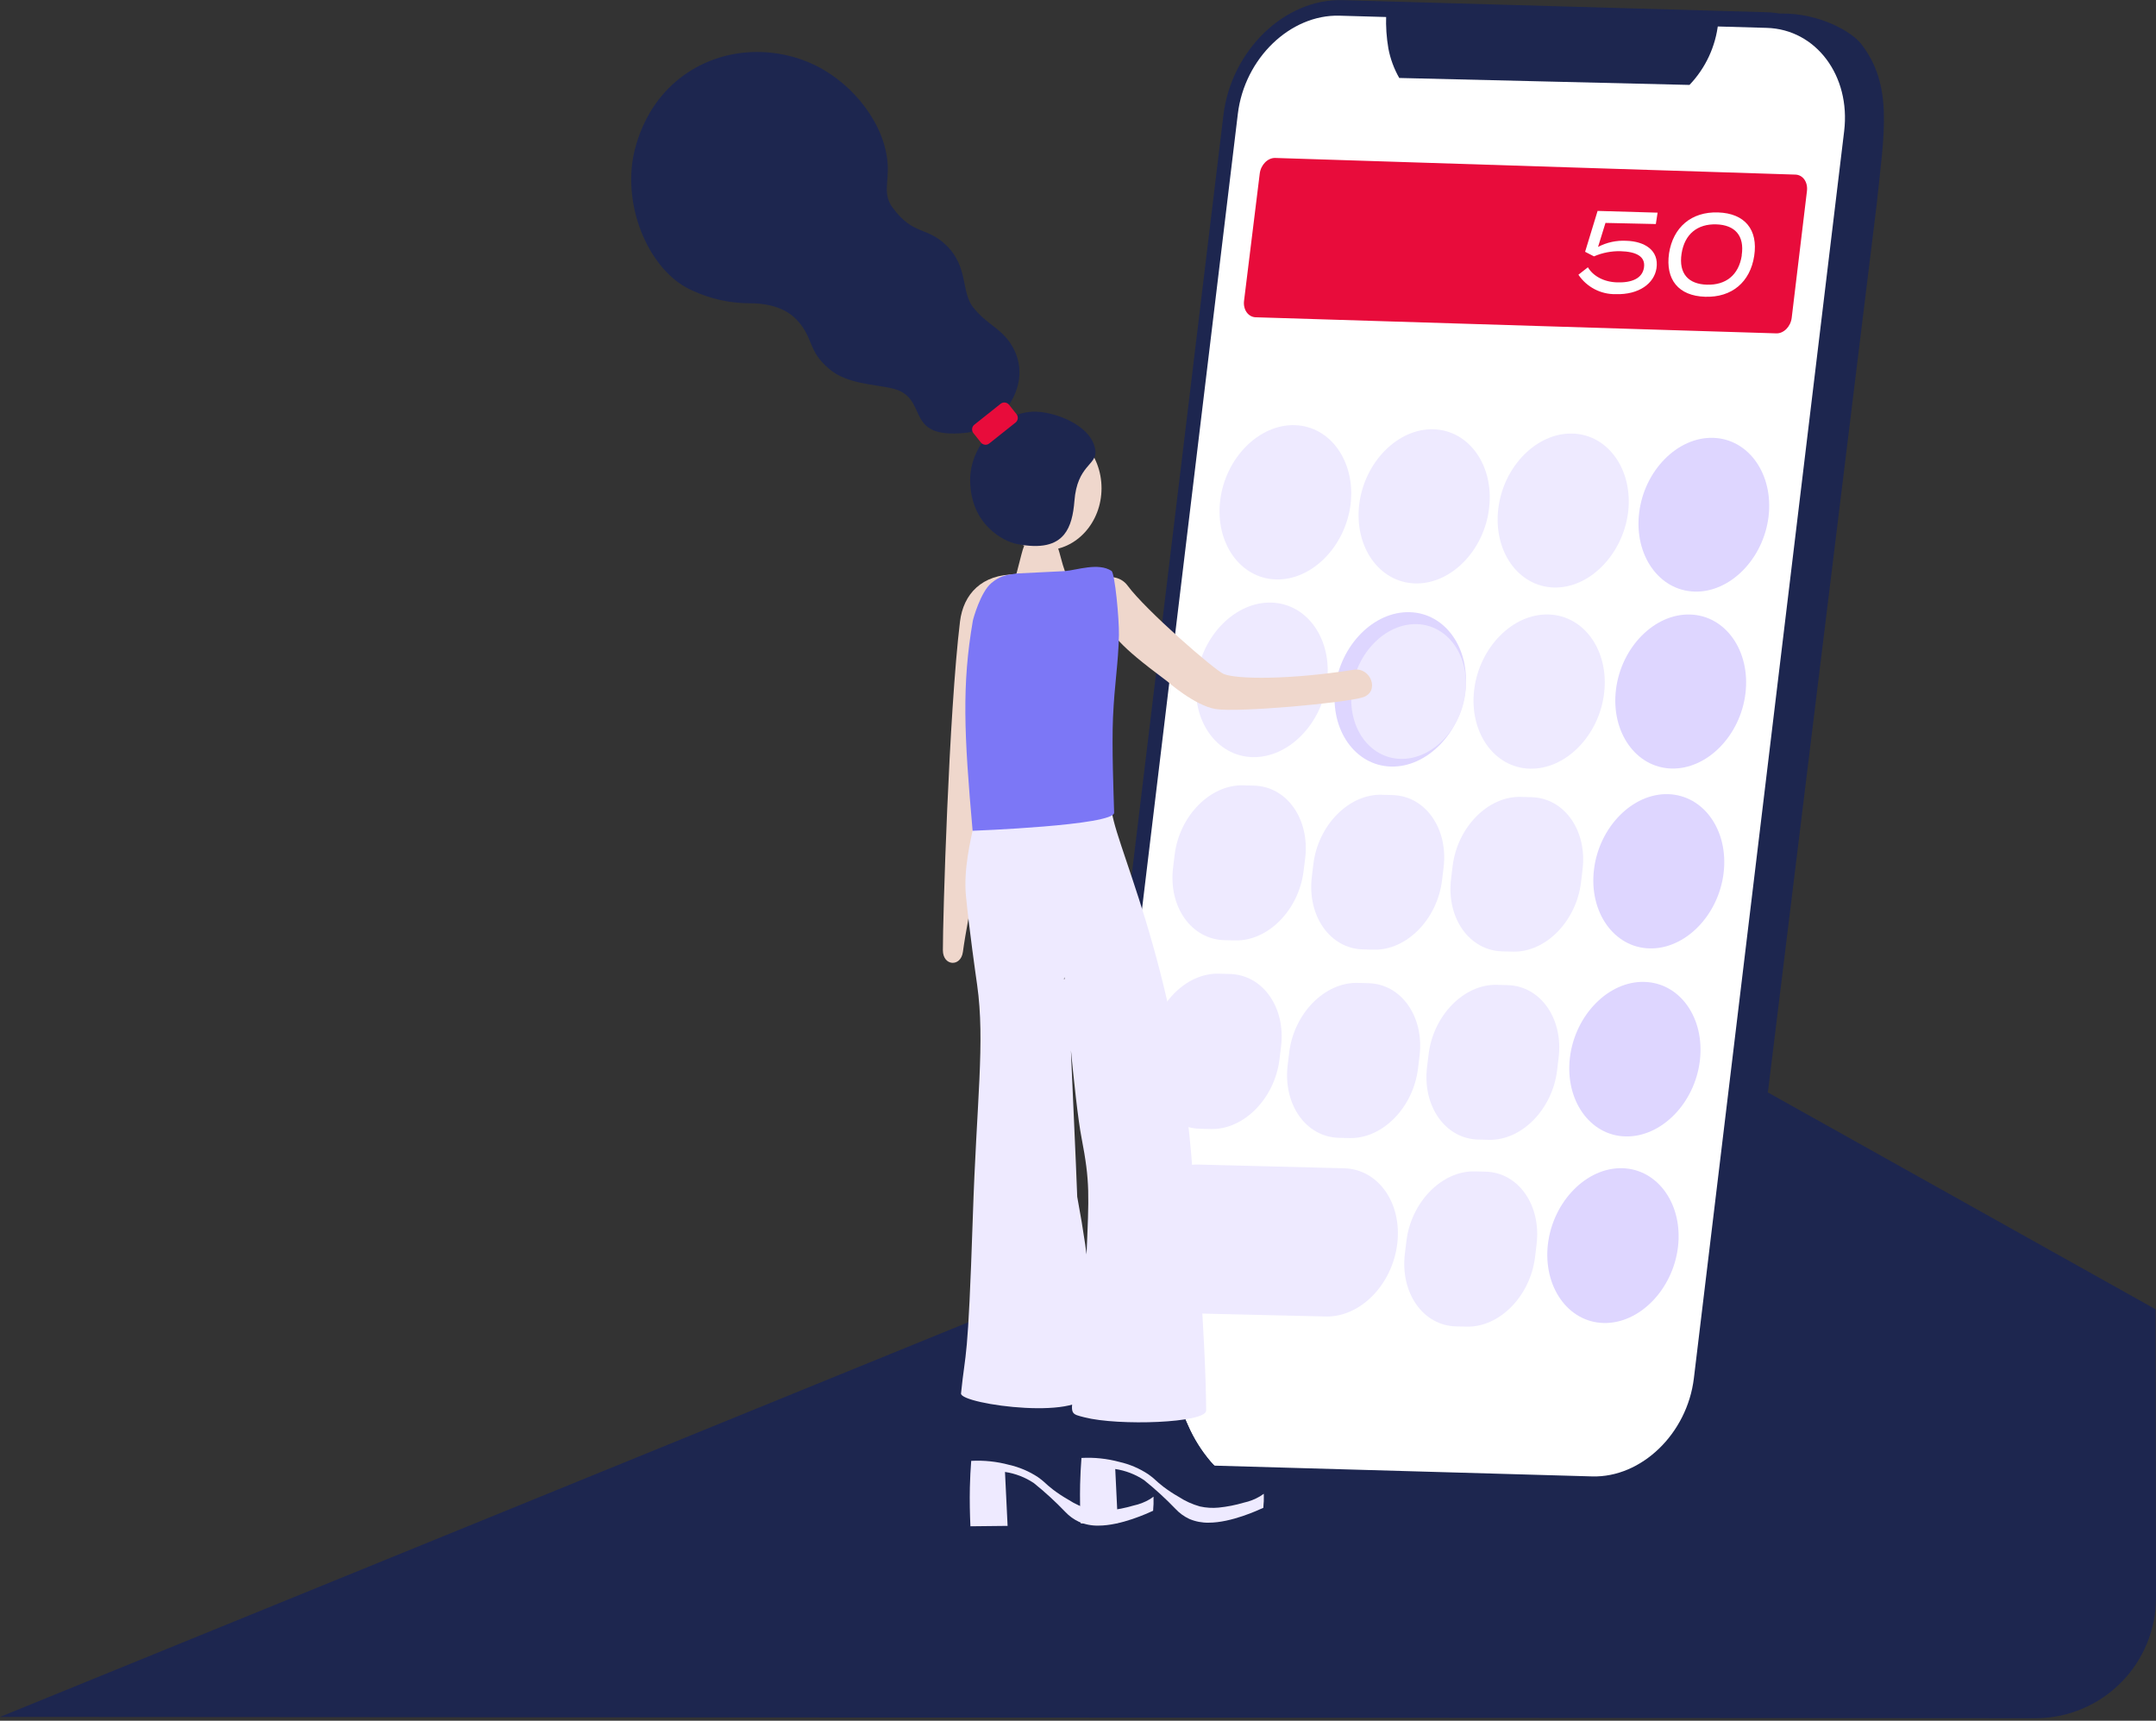<?xml version="1.0" encoding="utf-8"?>
<svg xmlns="http://www.w3.org/2000/svg" fill="none" height="463" viewBox="0 0 580 463" width="580">
<rect x="0" y="0" width="580" height="463" fill="#333333" stroke="none"/>
<g clip-path="url(#clip0_2450_3332)">
<path d="M547.6 462.33L0 461.98L448.84 278.98L579.9 352.3L580 429.88C580 438.478 576.588 446.724 570.513 452.808C564.439 458.892 556.198 462.317 547.6 462.33V462.33Z" fill="#1D264F"/>
<path d="M479.16 3.64C489.7 3.52 498.23 8.69 500.58 11.69C509.47 22.98 506.82 35.98 504.86 54.98L466.19 370.66C464.91 378.02 462.33 385.35 457.19 391.39C451.11 398.5 438.07 401.66 429.03 401.5C411.66 401.2 459.39 282.75 471.11 129.5C475.14 76.37 465.45 3.79 479.16 3.64Z" fill="#1D264F"/>
<path d="M427.13 401.54L313.13 398.28C297.61 397.84 286.62 383.19 288.73 365.73L329.12 30.98C331.23 13.52 345.66 -0.41 361.19 0.04L475.19 3.29C490.72 3.73 501.7 18.38 499.59 35.84L459.19 370.6C457.08 388.06 442.66 401.98 427.13 401.54Z" fill="#1D264F"/>
<path d="M428.31 397.26L313.39 393.98C300.14 393.6 290.77 381.1 292.57 366.2L333 30.63C334.79 15.72 347.11 3.84 360.36 4.22L475.28 7.5C488.53 7.88 497.9 20.38 496.11 35.28L455.68 370.86C453.88 385.76 441.57 397.64 428.31 397.26Z" fill="white"/>
<path d="M372.9 4.15C372.792 7.133 372.993 10.119 373.5 13.06C374.029 15.843 375.016 18.519 376.42 20.98L454.5 22.85C458.837 18.313 461.551 12.47 462.22 6.23" fill="#1D264F"/>
<path d="M477.86 89.7L337.79 85.37C335.79 85.31 334.37 83.31 334.67 80.93L338.89 46.71C339.18 44.33 341.06 42.44 343.07 42.5L483 46.98C485 47.05 486.39 48.98 486.1 51.4L482 85.5C481.72 87.87 479.85 89.76 477.86 89.7Z" fill="#E80C3B"/>
<path d="M343.25 155.91C333.61 155.63 326.87 146.05 328.25 134.63C329.66 123.21 338.7 114.11 348.33 114.4C357.96 114.69 364.69 124.26 363.33 135.67C361.92 147.08 352.89 156.19 343.25 155.91Z" fill="#EEEAFF"/>
<path d="M380.65 156.98C371.03 156.7 364.29 147.13 365.65 135.72C367.05 124.31 376.07 115.22 385.65 115.51C395.26 115.8 401.98 125.36 400.59 136.75C399.26 148.17 390.26 157.28 380.65 156.98Z" fill="#EEEAFF"/>
<path d="M418 158.08C408.4 157.8 401.68 148.24 403.07 136.84C404.46 125.45 413.45 116.37 423.07 116.66C432.66 116.95 439.37 126.5 437.99 137.88C436.52 149.26 427.55 158.36 418 158.08Z" fill="#EEEAFF"/>
<path d="M455.87 159.18C446.29 158.9 439.58 149.35 440.96 137.97C442.34 126.59 451.31 117.52 460.87 117.81C470.44 118.1 477.14 127.63 475.77 139C474.39 150.37 465.44 159.46 455.87 159.18Z" fill="#DED6FF"/>
<path d="M451.4 335.58C450 347.03 441 356.21 431.42 355.98C421.8 355.75 415.07 346.18 416.42 334.72C417.81 323.27 426.81 314.09 436.42 314.33C446.05 314.58 452.78 324.13 451.4 335.58Z" fill="#DED6FF"/>
<path d="M457.29 285.42C455.91 296.85 446.93 306.01 437.29 305.78C427.68 305.54 420.96 295.98 422.34 284.53C423.73 273.1 432.72 263.95 442.34 264.2C452 264.45 458.67 273.98 457.29 285.42Z" fill="#DED6FF"/>
<path d="M463.68 234.9C462.3 246.31 453.33 255.44 443.74 255.19C434.15 254.94 427.42 245.38 428.81 233.96C430.19 222.54 439.17 213.42 448.76 213.68C458.35 213.98 465.06 223.49 463.68 234.9Z" fill="#DED6FF"/>
<path d="M469.56 186.55C468.19 197.94 459.23 207.05 449.65 206.79C440.06 206.52 433.34 196.97 434.72 185.57C436.11 174.17 445.08 165.07 454.66 165.35C464.23 165.62 470.93 175.16 469.56 186.55Z" fill="#DED6FF"/>
<path d="M378.35 333.92C379.63 323.4 387.92 314.97 396.75 315.19L399.64 315.26C408.47 315.48 414.64 324.26 413.37 334.77L412.96 338.21C411.68 348.73 403.41 357.16 394.57 356.96L391.68 356.89C382.83 356.68 376.68 347.89 377.93 337.37" fill="#EEEAFF"/>
<path d="M384.32 283.67C385.6 273.16 393.87 264.76 402.7 264.99L405.59 265.07C414.4 265.3 420.59 274.07 419.3 284.56L418.89 288C417.61 298.5 409.35 306.91 400.52 306.69L397.63 306.62C388.8 306.4 382.63 297.62 383.9 287.11" fill="#EEEAFF"/>
<path d="M390.78 233.04C392.06 222.56 400.32 214.18 409.14 214.42L412.03 214.5C420.84 214.74 427.03 223.5 425.73 233.98L425.32 237.42C424.04 247.9 415.79 256.29 406.97 256.06L404.08 255.98C395.26 255.75 389.08 246.98 390.36 236.48" fill="#EEEAFF"/>
<path d="M431.53 186.57C430.15 197.97 421.16 207.09 411.53 206.83C401.92 206.56 395.19 197 396.58 185.58C397.98 174.17 406.97 165.06 416.58 165.34C426.2 165.61 432.92 175.16 431.53 186.57Z" fill="#EEEAFF"/>
<path d="M346.82 283.17C348.11 272.65 356.4 264.24 365.25 264.47L368.15 264.55C376.99 264.78 383.15 273.55 381.89 284.06L381.47 287.5C380.18 298.02 371.9 306.44 363.05 306.22L360.15 306.15C351.3 305.93 345.15 297.15 346.4 286.61" fill="#EEEAFF"/>
<path d="M353.32 232.49C354.61 221.99 362.89 213.6 371.73 213.85L374.63 213.93C383.46 214.17 389.63 222.93 388.35 233.43L387.93 236.87C386.65 247.36 378.38 255.76 369.54 255.53L366.64 255.46C357.8 255.22 351.64 246.46 352.9 235.93" fill="#EEEAFF"/>
<path d="M394.19 185.98C392.8 197.39 383.78 206.52 374.19 206.26C364.56 205.99 357.82 196.42 359.19 184.99C360.59 173.56 369.62 164.44 379.24 164.72C388.86 164.98 395.58 174.55 394.19 185.98Z" fill="#DED6FF"/>
<path d="M309.48 280.71C310.78 270.18 319.09 261.71 327.96 261.99L330.86 262.07C339.72 262.3 345.91 271.07 344.62 281.61L344.2 285.06C342.91 295.58 334.6 304.01 325.73 303.79L322.83 303.72C313.95 303.5 307.75 294.72 309.05 284.16" fill="#EEEAFF"/>
<path d="M316 229.98C317.3 219.47 325.61 211.07 334.47 211.31L337.37 211.39C346.22 211.64 352.37 220.39 351.12 230.92L350.69 234.36C349.4 244.87 341.1 253.27 332.25 253.04L329.34 252.97C320.48 252.73 314.28 243.97 315.58 233.42" fill="#EEEAFF"/>
<path d="M357 183.42C355.6 194.85 346.56 203.99 336.91 203.72C327.26 203.45 320.51 193.87 321.91 182.43C323.32 170.99 332.37 161.86 342.02 162.14C351.67 162.42 358.4 171.98 357 183.42Z" fill="#EEEAFF"/>
<path d="M356.66 354.23L317.58 353.31C308.28 353.09 301.85 343.96 303.21 332.92C304.57 321.92 313.21 313.12 322.49 313.35L361.54 314.35C370.8 314.58 377.22 323.69 375.88 334.7C374.53 345.69 365.93 354.45 356.66 354.23Z" fill="#EEEAFF"/>
<path d="M322.32 368.45C322.32 368.45 323.14 369.65 323.32 369.28C323.5 368.91 323.9 367.69 323.24 367.49C322.93 367.39 322.71 367.72 322.54 368.02L322.32 368.45Z" fill="#C8C6DC"/>
<path d="M435.09 75.98C438.87 76.09 441.82 74.98 442.26 71.98C442.7 68.98 440.15 67.71 435.93 67.59C433.484 67.536 431.056 68.01 428.81 68.98L426.42 67.75L429.78 56.75L445.92 57.22L445.45 60.28L431.9 59.98L429.9 66.44C432.241 65.212 434.871 64.642 437.51 64.79C442.39 64.93 446.37 67.32 445.62 72.21C445 76.21 441 79.34 434.62 79.15C432.649 79.181 430.702 78.719 428.956 77.805C427.209 76.892 425.719 75.556 424.62 73.92L427.17 71.92C428.47 74.12 431.28 75.89 435.09 75.98Z" fill="white"/>
<path d="M449 68.16C450.09 61.16 455 56.92 462.2 57.16C469.4 57.4 472.99 61.81 471.91 68.85C470.83 75.89 465.91 80.08 458.71 79.85C451.51 79.62 448 75.2 449 68.16ZM468.54 68.72C469.37 63.36 466.67 60.52 461.7 60.37C456.73 60.22 453.19 62.9 452.37 68.26C451.55 73.62 454.21 76.46 459.21 76.6C464.21 76.74 467.75 74.08 468.57 68.72H468.54Z" fill="white"/>
<path d="M394.21 186.49C393 196.49 385.13 204.42 376.73 204.19C368.32 203.96 362.44 195.61 363.67 185.63C364.89 175.63 372.76 167.7 381.16 167.94C389.56 168.18 395.43 176.53 394.21 186.49Z" fill="#EEEAFF"/>
<path d="M273.26 154.56C264.12 154.47 259.17 159.85 258.26 167.2C255.26 191.97 253.62 247.42 253.65 255.67C253.65 259.98 258.49 260.27 259.04 256.12C261.5 237.56 280.46 154.63 273.26 154.56Z" fill="#EFD7CC"/>
<path d="M271.44 394.14C274.212 394.77 276.847 395.894 279.22 397.46C282.16 399.46 282.4 400.76 286.01 403.85C288.019 405.741 290.301 407.319 292.78 408.53C299.6 411.14 308.1 404.53 310.3 402.7C310.124 402.317 309.984 401.919 309.88 401.51C309.48 399.88 306.17 398.51 306.17 398.51C302.05 396.77 300.3 397.76 297.72 395.84C297.102 395.331 296.533 394.765 296.02 394.15C293.515 391.211 291.462 387.915 289.93 384.37C289.44 383.31 288.61 381.45 287.93 379.64C285.93 374.14 286.07 369.14 286.57 360.74C286.99 353.47 287.47 347.28 287.89 342.52C280.272 341.441 272.557 341.223 264.89 341.87C263.75 341.97 262.62 342.09 261.52 342.22C261.94 347.47 262.52 351.8 262.87 354.7C264.3 365.03 265.33 366.79 264.58 371.58C264 375 263.219 378.382 262.24 381.71C261.428 384.105 260.993 386.612 260.95 389.14C260.945 390.481 261.059 391.819 261.29 393.14C264.705 392.937 268.13 393.274 271.44 394.14V394.14Z" fill="#1D264F"/>
<path d="M271.44 394.14C274.212 394.77 276.847 395.894 279.22 397.46C282.16 399.46 282.4 400.76 286.01 403.85C288.019 405.741 290.301 407.319 292.78 408.53C299.6 411.14 308.1 404.53 310.3 402.7C310.124 402.317 309.984 401.919 309.88 401.51C309.48 399.88 306.17 398.51 306.17 398.51C302.05 396.77 300.3 397.76 297.72 395.84C297.102 395.331 296.533 394.765 296.02 394.15C293.515 391.211 291.462 387.915 289.93 384.37C289.44 383.31 288.61 381.45 287.93 379.64C285.93 374.14 286.07 369.14 286.57 360.74C286.99 353.47 287.47 347.28 287.89 342.52C280.272 341.441 272.557 341.223 264.89 341.87C263.75 341.97 262.62 342.09 261.52 342.22C261.94 347.47 262.52 351.8 262.87 354.7C264.3 365.03 265.33 366.79 264.58 371.58C264 375 263.219 378.382 262.24 381.71C261.428 384.105 260.993 386.612 260.95 389.14C260.945 390.481 261.059 391.819 261.29 393.14C264.705 392.937 268.13 393.274 271.44 394.14V394.14Z" fill="#1D264F"/>
<path d="M260.91 400.18C260.83 403.88 260.91 407.41 261.06 410.68L271.06 410.57L270.36 396.06C273.14 396.471 275.795 397.496 278.13 399.06C281.111 401.458 283.934 404.047 286.58 406.81C287.636 407.937 288.899 408.85 290.3 409.5C291.939 410.2 293.708 410.541 295.49 410.5C301.6 410.5 308.82 407.13 310.21 406.5C310.21 405.94 310.3 405.34 310.32 404.71C310.34 404.08 310.32 403.32 310.32 402.71C310.08 402.88 309.74 403.13 309.32 403.4C307.963 404.202 306.483 404.776 304.94 405.1C302.736 405.751 300.476 406.2 298.19 406.44C296.497 406.603 294.789 406.495 293.13 406.12C291.091 405.55 289.151 404.67 287.38 403.51C285.969 402.711 284.612 401.819 283.32 400.84C282.406 400.134 281.529 399.383 280.69 398.59C280.69 398.59 279.92 397.93 279.25 397.47C276.878 395.902 274.243 394.778 271.47 394.15C268.149 393.25 264.705 392.889 261.27 393.08V393.08C261.09 395.367 260.97 397.733 260.91 400.18Z" fill="#EEEAFF"/>
<path d="M301.09 393.35C303.863 393.981 306.499 395.11 308.87 396.68C311.82 398.68 312.06 399.98 315.66 403.06C317.672 404.951 319.958 406.529 322.44 407.74C329.26 410.35 337.76 403.74 339.96 401.92C339.783 401.533 339.639 401.132 339.53 400.72C339.14 399.1 335.82 397.72 335.82 397.72C331.71 395.98 330 396.98 327.38 394.98C326.76 394.473 326.191 393.907 325.68 393.29C323.174 390.353 321.119 387.061 319.58 383.52C319.1 382.45 318.26 380.59 317.58 378.78C315.58 373.29 315.71 368.29 316.21 359.88C316.64 352.61 317.12 346.43 317.54 341.66C309.922 340.585 302.206 340.37 294.54 341.02C293.39 341.11 292.27 341.24 291.16 341.37C291.59 346.62 292.16 350.95 292.51 353.85C294 364.21 295 365.98 294.24 370.76C293.663 374.178 292.878 377.558 291.89 380.88C291.083 383.28 290.648 385.789 290.6 388.32C290.6 389.661 290.714 390.999 290.94 392.32C294.357 392.121 297.783 392.469 301.09 393.35V393.35Z" fill="#1D264F"/>
<path d="M301.09 393.35C303.863 393.981 306.499 395.11 308.87 396.68C311.82 398.68 312.06 399.98 315.66 403.06C317.672 404.951 319.958 406.529 322.44 407.74C329.26 410.35 337.76 403.74 339.96 401.92C339.783 401.533 339.639 401.132 339.53 400.72C339.14 399.1 335.82 397.72 335.82 397.72C331.71 395.98 330 396.98 327.38 394.98C326.76 394.473 326.191 393.907 325.68 393.29C323.174 390.353 321.119 387.061 319.58 383.52C319.1 382.45 318.26 380.59 317.58 378.78C315.58 373.29 315.71 368.29 316.21 359.88C316.64 352.61 317.12 346.43 317.54 341.66C309.922 340.585 302.206 340.37 294.54 341.02C293.39 341.11 292.27 341.24 291.16 341.37C291.59 346.62 292.16 350.95 292.51 353.85C294 364.21 295 365.98 294.24 370.76C293.663 374.178 292.878 377.558 291.89 380.88C291.083 383.28 290.648 385.789 290.6 388.32C290.6 389.661 290.714 390.999 290.94 392.32C294.357 392.121 297.783 392.469 301.09 393.35V393.35Z" fill="#1D264F"/>
<path d="M290.57 399.4C290.49 403.1 290.57 406.63 290.72 409.9L300.72 409.79L300.02 395.27C302.8 395.685 305.453 396.709 307.79 398.27C310.771 400.664 313.594 403.25 316.24 406.01C317.295 407.141 318.558 408.058 319.96 408.71C321.6 409.405 323.369 409.746 325.15 409.71C331.25 409.71 338.47 406.33 339.86 405.71C339.86 405.15 339.95 404.56 339.98 403.93C340.01 403.3 339.98 402.54 339.98 401.93C339.75 402.1 339.4 402.35 338.98 402.61C337.622 403.412 336.143 403.99 334.6 404.32C332.4 404.972 330.143 405.417 327.86 405.65C326.164 405.817 324.453 405.713 322.79 405.34C320.754 404.77 318.818 403.89 317.05 402.73C315.635 401.928 314.276 401.033 312.98 400.05C312.066 399.344 311.189 398.593 310.35 397.8C310.35 397.8 309.59 397.15 308.92 396.69C306.549 395.119 303.913 393.991 301.14 393.36C297.815 392.466 294.369 392.104 290.93 392.29V392.29C290.75 394.57 290.63 396.98 290.57 399.4Z" fill="#EEEAFF"/>
<path d="M303.35 157.58C299.24 151.98 288.28 157.52 293.46 163.5C301.16 172.4 299.78 172.71 313.99 183.31C313.99 183.31 321.35 189.83 326.99 190.78C333.08 191.78 361.99 189.12 366.63 187.63C371.27 186.14 368.8 179.48 364.18 180.21C346.97 182.93 332.87 182.79 329.27 181.38C326.85 180.45 308.11 164.08 303.35 157.58Z" fill="#EFD7CC"/>
<path d="M281.23 148.05C289.569 148.05 296.33 140.582 296.33 131.37C296.33 122.158 289.569 114.69 281.23 114.69C272.89 114.69 266.13 122.158 266.13 131.37C266.13 140.582 272.89 148.05 281.23 148.05Z" fill="#EFD7CC"/>
<path d="M289.58 159.14C285.58 154.46 285.75 149.4 283.84 145.42C283.5 144.7 278.45 145.18 276.69 145.79C275.13 146.33 275.33 147.57 272.92 156.29C272.55 157.62 271.56 160.29 271.1 161.99" fill="#EFD7CC"/>
<path d="M270.24 110.62C269.54 111.5 265.49 115.86 259.87 116.45C242.45 118.3 250.52 106.79 239.78 104.45C234.71 103.35 227.78 103.22 223.17 99.35C217.17 94.35 219.01 91.06 214.36 86.07C212.57 84.16 208.99 81.63 201.76 81.6C196.421 81.606 191.144 80.446 186.3 78.2C175.75 73.64 168.24 58.3 170.09 43.84C170.37 41.72 172.38 27.9 185 19.53C195.82 12.36 209.26 12.62 219.36 17.59C229.73 22.7 238.11 33.54 238.8 44.16C239.12 48.98 237.45 52.24 240.1 55.83C245.74 63.49 249.26 60.83 254.59 66.04C260.59 71.86 258.49 78.6 261.82 82.73C265.45 87.26 268.9 88.12 271.72 92.23C275.39 97.59 275.23 104.35 270.24 110.62Z" fill="#1D264F"/>
<path d="M294.69 121.38C294.01 114.38 283.24 110.48 277.69 110.78C269 111.23 260.93 119.95 260.99 129.23C261.06 141.4 270.29 145.71 273.4 146.34C280.2 147.71 284.04 146.51 286.24 143.85C288.07 141.63 288.75 138.4 289.04 134.77C289.79 125.17 295.06 125.12 294.69 121.38Z" fill="#1D264F"/>
<path d="M269.182 108.65L262.116 114.272C261.421 114.826 261.305 115.839 261.859 116.535L263.87 119.062C264.424 119.758 265.437 119.873 266.132 119.32L273.198 113.697C273.894 113.143 274.009 112.131 273.456 111.435L271.445 108.907C270.891 108.211 269.878 108.096 269.182 108.65Z" fill="#E80C3B"/>
<path d="M299 216.76C298.5 224.83 316.92 258.67 320.86 315.76C321.45 324.3 324.37 360.34 324.48 379.53C324.48 382.9 300.9 383.72 291.73 381.36C284.84 379.59 290.42 381.86 292.26 338.36C292.98 321.24 293.26 318.17 290.95 306.13C289.04 296.4 286.35 262.93 286.35 262.93C285.58 265.56 288.99 258.23 287.94 262.93C287.04 266.93 288.94 299.08 289.79 322.01C296.95 360.36 292.07 365.1 292.71 373.87C293.35 382.64 258.23 377.92 258.53 374.93C259.79 362.59 260.36 367.93 261.71 327.31C262.71 296.31 265.05 280.42 262.86 264.95C262.54 262.7 260.76 250.33 259.86 241.08C259.16 233.91 261.12 226.08 261.96 221.99" fill="#EEEAFF"/>
<path d="M286.43 153.67C289.71 153.4 295.48 151.29 299.01 153.61C299.92 154.21 301.1 166.61 301.01 170.91C300.84 178.74 299.83 183.76 299.42 192.99C299.07 200.99 299.58 213.48 299.72 218.66C299.81 222.11 261.65 223.54 261.65 223.54C259.34 197.46 258.74 184.28 261.71 167.03C261.81 166.44 263.79 159.37 266.65 156.92C268.82 155.07 270.44 154.72 273.51 154.31L286.43 153.67Z" fill="#7C77F6"/>
</g>
<defs>
<clipPath id="clip0_2450_3332">
<rect fill="white" height="462.34" width="580"/>
</clipPath>
</defs>
</svg>